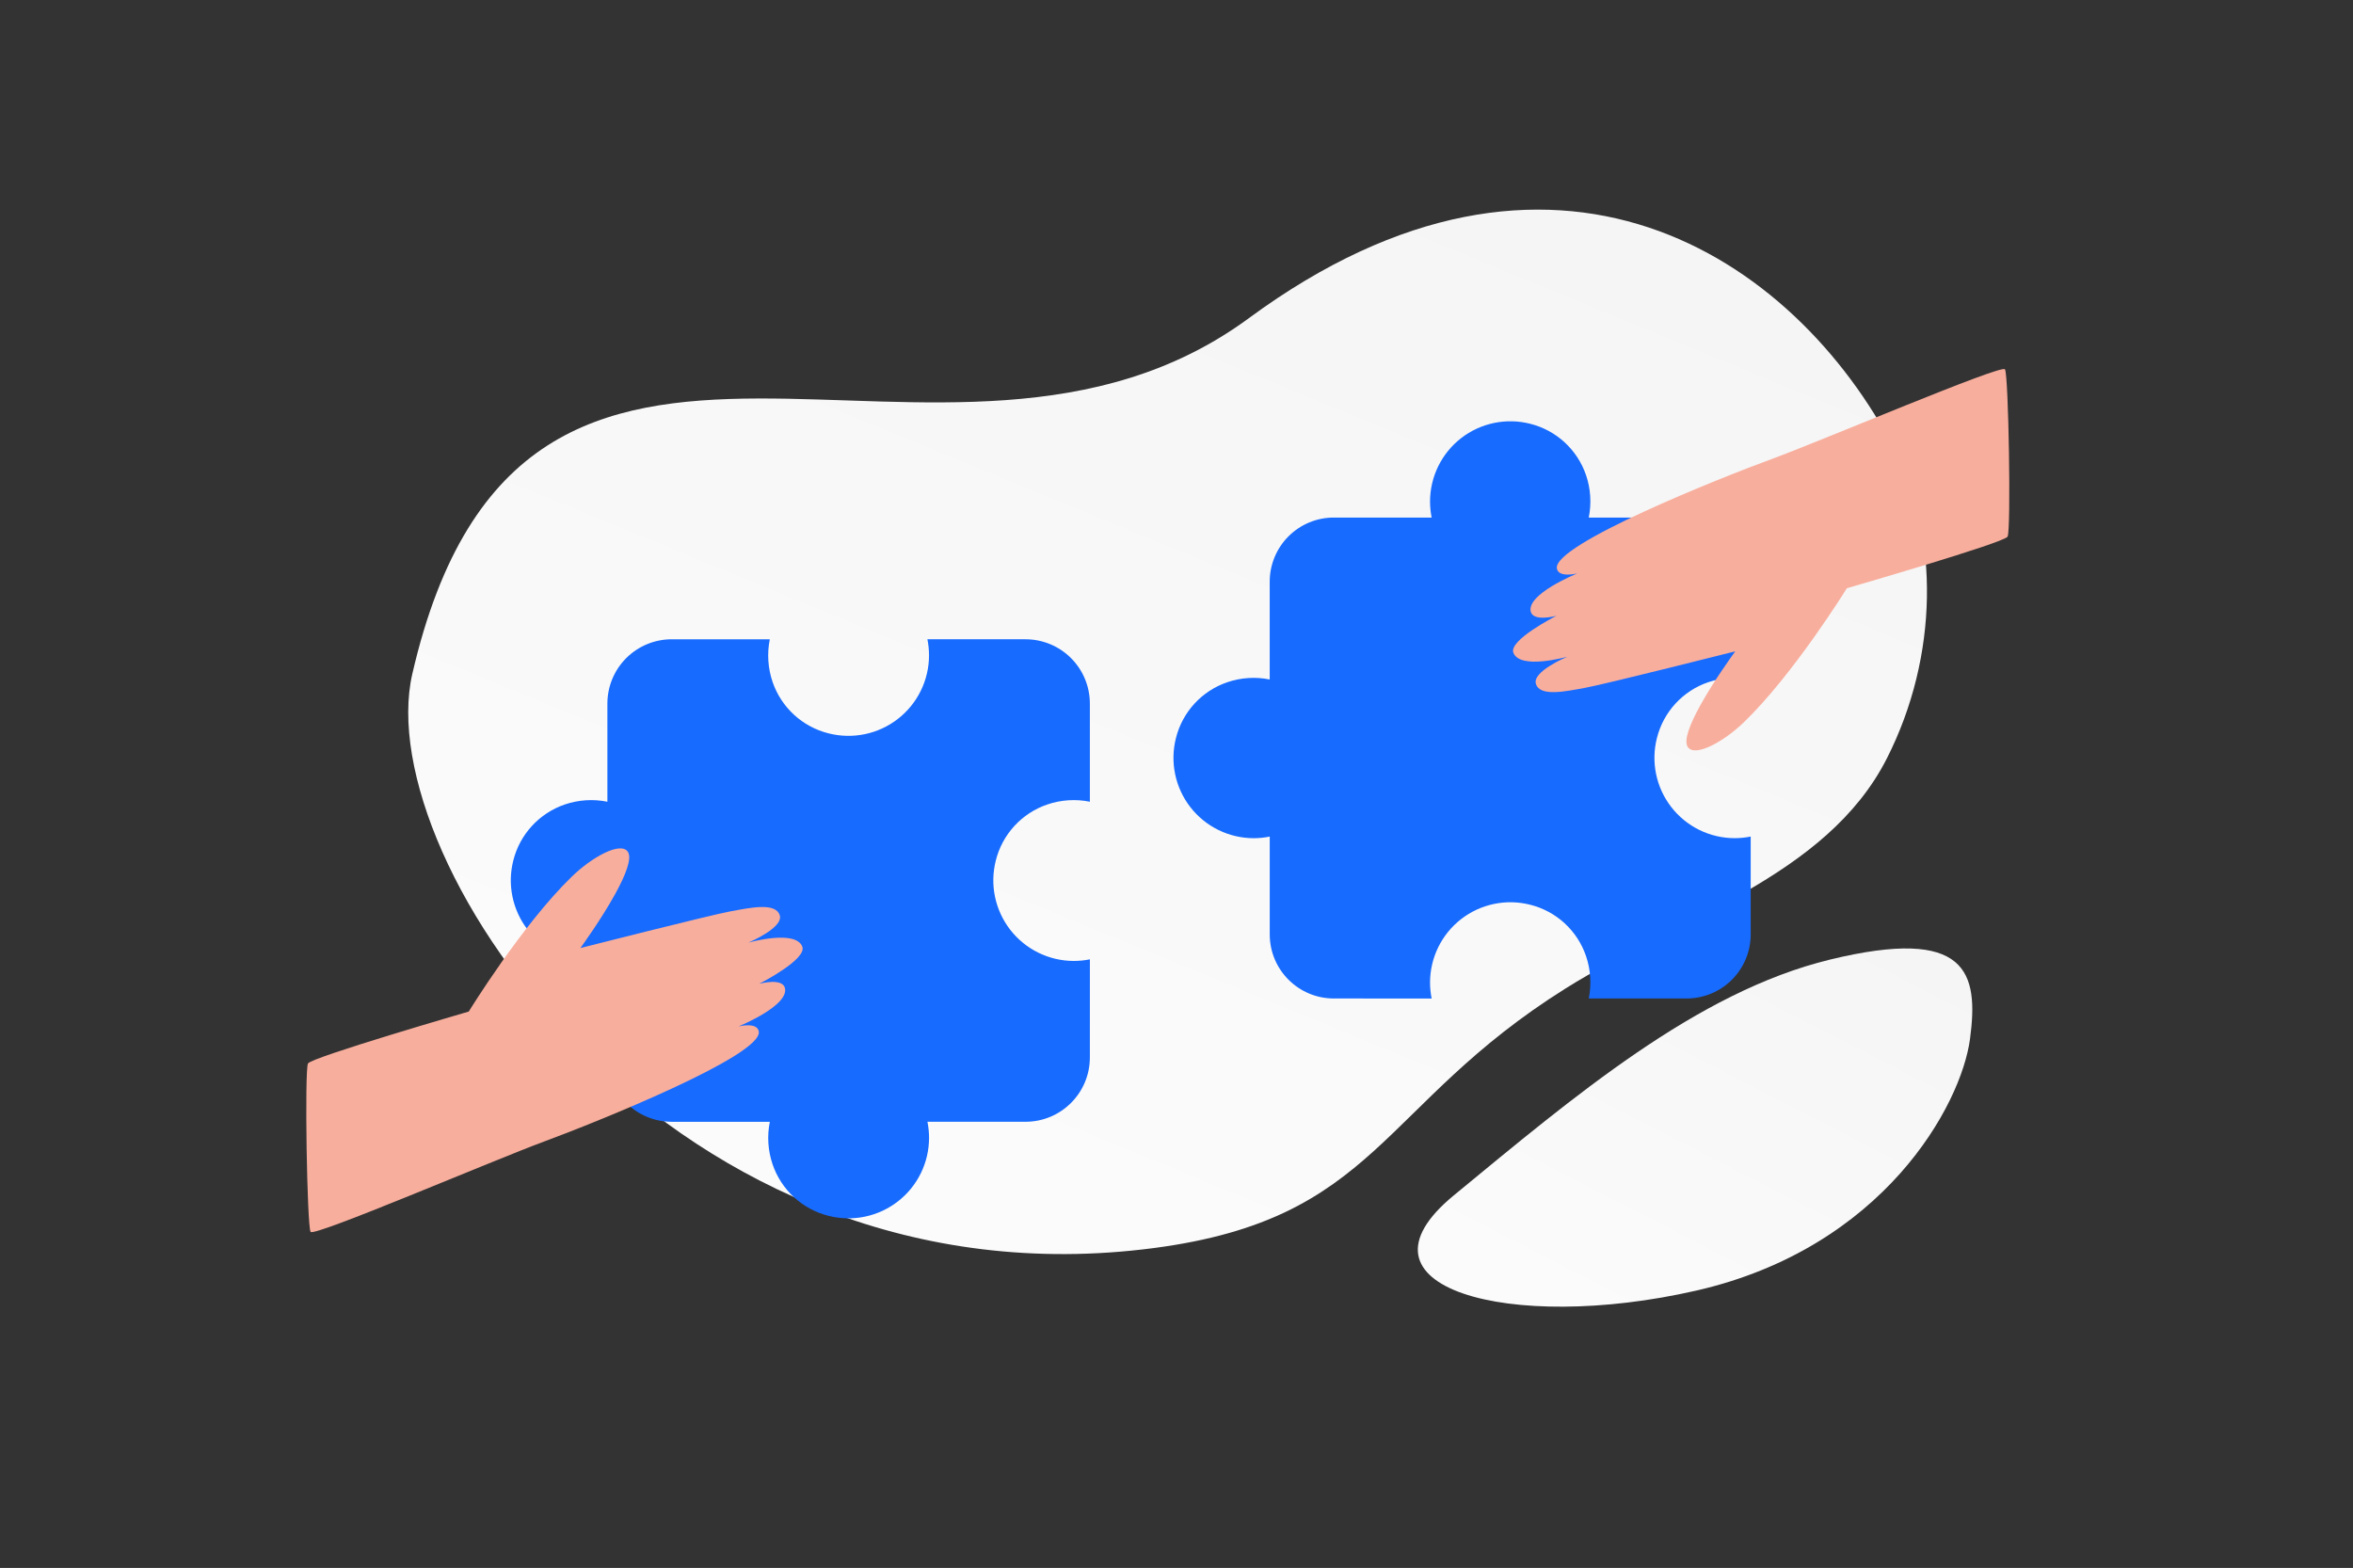 <svg width="1094" height="729" viewBox="0 0 1094 729" fill="none" xmlns="http://www.w3.org/2000/svg">
<rect x="0" y="0" width="1094" height="729" fill="#333333" stroke="none"/>
<g clip-path="url(#clip0_734_5917)">
<path d="M191.698 313.348C171.607 400.613 312.709 609.682 536.525 580.275C640.62 566.594 641.153 513.955 727.955 459.542C779.693 427.113 849.276 407.884 877.317 352.547C901.533 304.786 901.482 248.919 880.829 208.995C834.379 119.21 722.213 43.763 580.676 147.908C439.138 252.052 243.544 88.288 191.698 313.348Z" fill="url(#paint0_linear_734_5917)"/>
<path d="M675.939 555.78C731.417 510.141 788.818 461.215 850.84 446.16C914.817 430.617 920.072 452.171 915.929 483.087C911.785 514.003 875.597 580.189 788.645 600.065C701.669 619.948 624.026 598.496 675.939 555.78Z" fill="url(#paint1_linear_734_5917)"/>
<path fill-rule="evenodd" clip-rule="evenodd" d="M813.956 270.437V315.913H813.971C807.383 314.583 800.559 315.027 794.198 317.198C788.38 319.187 783.152 322.6 778.99 327.126C774.829 331.653 771.866 337.149 770.372 343.113C768.963 348.624 768.831 354.385 769.988 359.954C771.145 365.524 773.558 370.756 777.045 375.25C780.531 379.745 784.999 383.384 790.106 385.889C795.213 388.394 800.825 389.699 806.513 389.705C809.018 389.7 811.516 389.45 813.971 388.957V434.433C813.971 438.348 813.2 442.225 811.701 445.842C810.203 449.459 808.007 452.746 805.238 455.514C802.47 458.282 799.183 460.478 795.566 461.976C791.948 463.475 788.071 464.245 784.156 464.245H738.678V464.26C740.008 457.672 739.565 450.849 737.393 444.488C735.404 438.67 731.99 433.442 727.463 429.28C722.936 425.119 717.44 422.156 711.475 420.663C705.964 419.254 700.204 419.123 694.635 420.28C689.065 421.436 683.833 423.85 679.339 427.336C674.844 430.822 671.205 435.289 668.7 440.396C666.194 445.503 664.889 451.115 664.882 456.803C664.886 459.307 665.136 461.804 665.63 464.26L620.167 464.245C603.704 464.249 590.356 450.907 590.351 434.446V388.97C587.896 389.464 585.398 389.715 582.894 389.72C577.206 389.713 571.595 388.407 566.488 385.902C561.381 383.396 556.914 379.758 553.428 375.263C549.941 370.769 547.527 365.537 546.37 359.968C545.213 354.399 545.344 348.639 546.751 343.128C548.246 337.163 551.208 331.668 555.37 327.141C559.532 322.615 564.76 319.201 570.578 317.212C576.939 315.041 583.762 314.597 590.351 315.926H590.337V270.451C590.337 266.535 591.108 262.658 592.606 259.041C594.104 255.423 596.301 252.136 599.069 249.368C601.838 246.599 605.125 244.403 608.742 242.905C612.36 241.407 616.237 240.636 620.152 240.637H665.63C665.136 238.182 664.886 235.684 664.882 233.18C664.888 227.492 666.194 221.88 668.699 216.773C671.204 211.666 674.843 207.199 679.338 203.712C683.833 200.226 689.064 197.812 694.634 196.656C700.204 195.499 705.964 195.631 711.475 197.04C717.438 198.538 722.932 201.502 727.458 205.663C731.984 209.824 735.4 215.049 737.393 220.865C739.565 227.226 740.008 234.049 738.678 240.637H784.156C792.064 240.637 799.647 243.778 805.24 249.368C810.83 254.96 813.971 262.543 813.971 270.451L813.956 270.437ZM312.292 297.244H357.914V297.229C356.58 303.839 357.024 310.684 359.202 317.065C361.198 322.902 364.622 328.147 369.163 332.322C373.704 336.497 379.218 339.469 385.201 340.969C390.73 342.381 396.509 342.513 402.096 341.352C407.683 340.192 412.932 337.77 417.441 334.272C421.949 330.774 425.6 326.293 428.113 321.17C430.626 316.046 431.935 310.417 431.941 304.71C431.937 302.198 431.685 299.692 431.19 297.229H476.811C480.739 297.229 484.629 298.003 488.257 299.506C491.886 301.009 495.184 303.212 497.961 305.99C500.738 308.767 502.941 312.065 504.444 315.694C505.947 319.323 506.72 323.212 506.72 327.14V372.763H506.734C500.125 371.429 493.279 371.874 486.898 374.053C481.061 376.048 475.817 379.473 471.642 384.014C467.468 388.555 464.496 394.068 462.997 400.052C461.584 405.58 461.453 411.359 462.613 416.946C463.774 422.534 466.195 427.782 469.692 432.291C473.19 436.8 477.671 440.451 482.794 442.964C487.917 445.478 493.547 446.788 499.253 446.794C501.766 446.79 504.271 446.539 506.734 446.044L506.72 491.652C506.722 508.166 493.339 521.558 476.826 521.563H431.204C431.7 524.025 431.951 526.532 431.955 529.043C431.949 534.75 430.639 540.379 428.126 545.503C425.613 550.626 421.962 555.107 417.453 558.605C412.945 562.103 407.696 564.524 402.109 565.685C396.522 566.845 390.744 566.714 385.215 565.302C379.231 563.803 373.718 560.83 369.177 556.655C364.636 552.48 361.212 547.235 359.217 541.399C357.039 535.017 356.593 528.172 357.927 521.563V521.577H312.307C308.379 521.577 304.489 520.804 300.861 519.301C297.232 517.798 293.934 515.595 291.157 512.817C288.38 510.039 286.177 506.742 284.674 503.113C283.171 499.484 282.398 495.594 282.399 491.666V446.044C279.936 446.539 277.43 446.79 274.918 446.794C269.211 446.788 263.581 445.478 258.458 442.965C253.335 440.452 248.853 436.801 245.355 432.292C241.858 427.783 239.437 422.534 238.277 416.947C237.117 411.359 237.248 405.581 238.662 400.052C240.165 394.07 243.138 388.559 247.313 384.018C251.487 379.478 256.729 376.052 262.564 374.053C268.944 371.874 275.789 371.428 282.399 372.763V327.14C282.398 323.212 283.171 319.323 284.674 315.694C286.177 312.064 288.38 308.767 291.157 305.989C293.934 303.212 297.232 301.009 300.861 299.506C304.489 298.002 308.379 297.229 312.307 297.229" fill="#176BFF"/>
<path d="M144.42 572.765C142.735 570.365 141.542 497.375 143.202 494.458C144.871 491.549 217.939 470.325 217.939 470.325C217.939 470.325 242.675 430.019 265.994 407.449C275.189 398.539 288.628 391.057 291.924 396.064C293.968 399.166 290.723 407.107 286.134 415.466C286.124 415.493 286.11 415.518 286.093 415.541C279.702 427.168 270.75 439.547 269.907 440.71C269.883 440.736 269.861 440.764 269.84 440.793C269.84 440.793 330.452 425.396 339.588 423.741C348.723 422.07 360.645 419.411 362.539 425.581C364.283 431.247 348.848 437.885 347.931 438.277C348.924 438.001 369.897 432.209 373.01 440.108C375.321 445.984 353.629 457.102 352.987 457.42C353.529 457.278 363.866 454.553 364.958 459.467C366.752 467.55 344.252 476.862 343.334 477.247C343.842 477.121 352.202 475.149 352.804 479.671C354.289 490.872 276.89 521.917 253.238 530.652C229.561 539.379 146.114 575.163 144.42 572.765ZM932.182 171.703C933.868 174.087 935.06 246.619 933.4 249.519C931.732 252.409 858.677 273.498 858.677 273.498C858.677 273.498 833.944 313.552 810.629 335.979C801.437 344.835 787.999 352.268 784.704 347.293C782.66 344.212 785.905 336.321 790.493 328.014C790.501 327.989 790.518 327.964 790.534 327.939C796.924 316.385 805.875 304.083 806.717 302.928C806.767 302.87 806.784 302.846 806.784 302.846C806.784 302.846 746.183 318.146 737.048 319.79C727.915 321.451 715.994 324.093 714.101 317.962C712.358 312.331 727.79 305.736 728.708 305.346C727.714 305.619 706.744 311.376 703.633 303.527C701.322 297.687 723.01 286.639 723.652 286.324C723.111 286.466 712.775 289.173 711.682 284.288C709.888 276.256 732.386 267.004 733.303 266.621C732.794 266.746 724.437 268.706 723.836 264.212C722.352 253.082 799.736 222.231 823.384 213.552C847.057 204.88 930.489 169.319 932.182 171.703Z" fill="#F8AE9D"/>
</g>
<defs>
<linearGradient id="paint0_linear_734_5917" x1="305.779" y1="877.19" x2="880.581" y2="-520.364" gradientUnits="userSpaceOnUse">
<stop stop-color="white"/>
<stop offset="1" stop-color="#EEEEEE"/>
</linearGradient>
<linearGradient id="paint1_linear_734_5917" x1="671.34" y1="753.169" x2="967.779" y2="176.407" gradientUnits="userSpaceOnUse">
<stop stop-color="white"/>
<stop offset="1" stop-color="#EEEEEE"/>
</linearGradient>
<clipPath id="clip0_734_5917">
<rect width="1092.96" height="728.642" fill="white" transform="translate(0.32 0.357)"/>
</clipPath>
</defs>
</svg>
